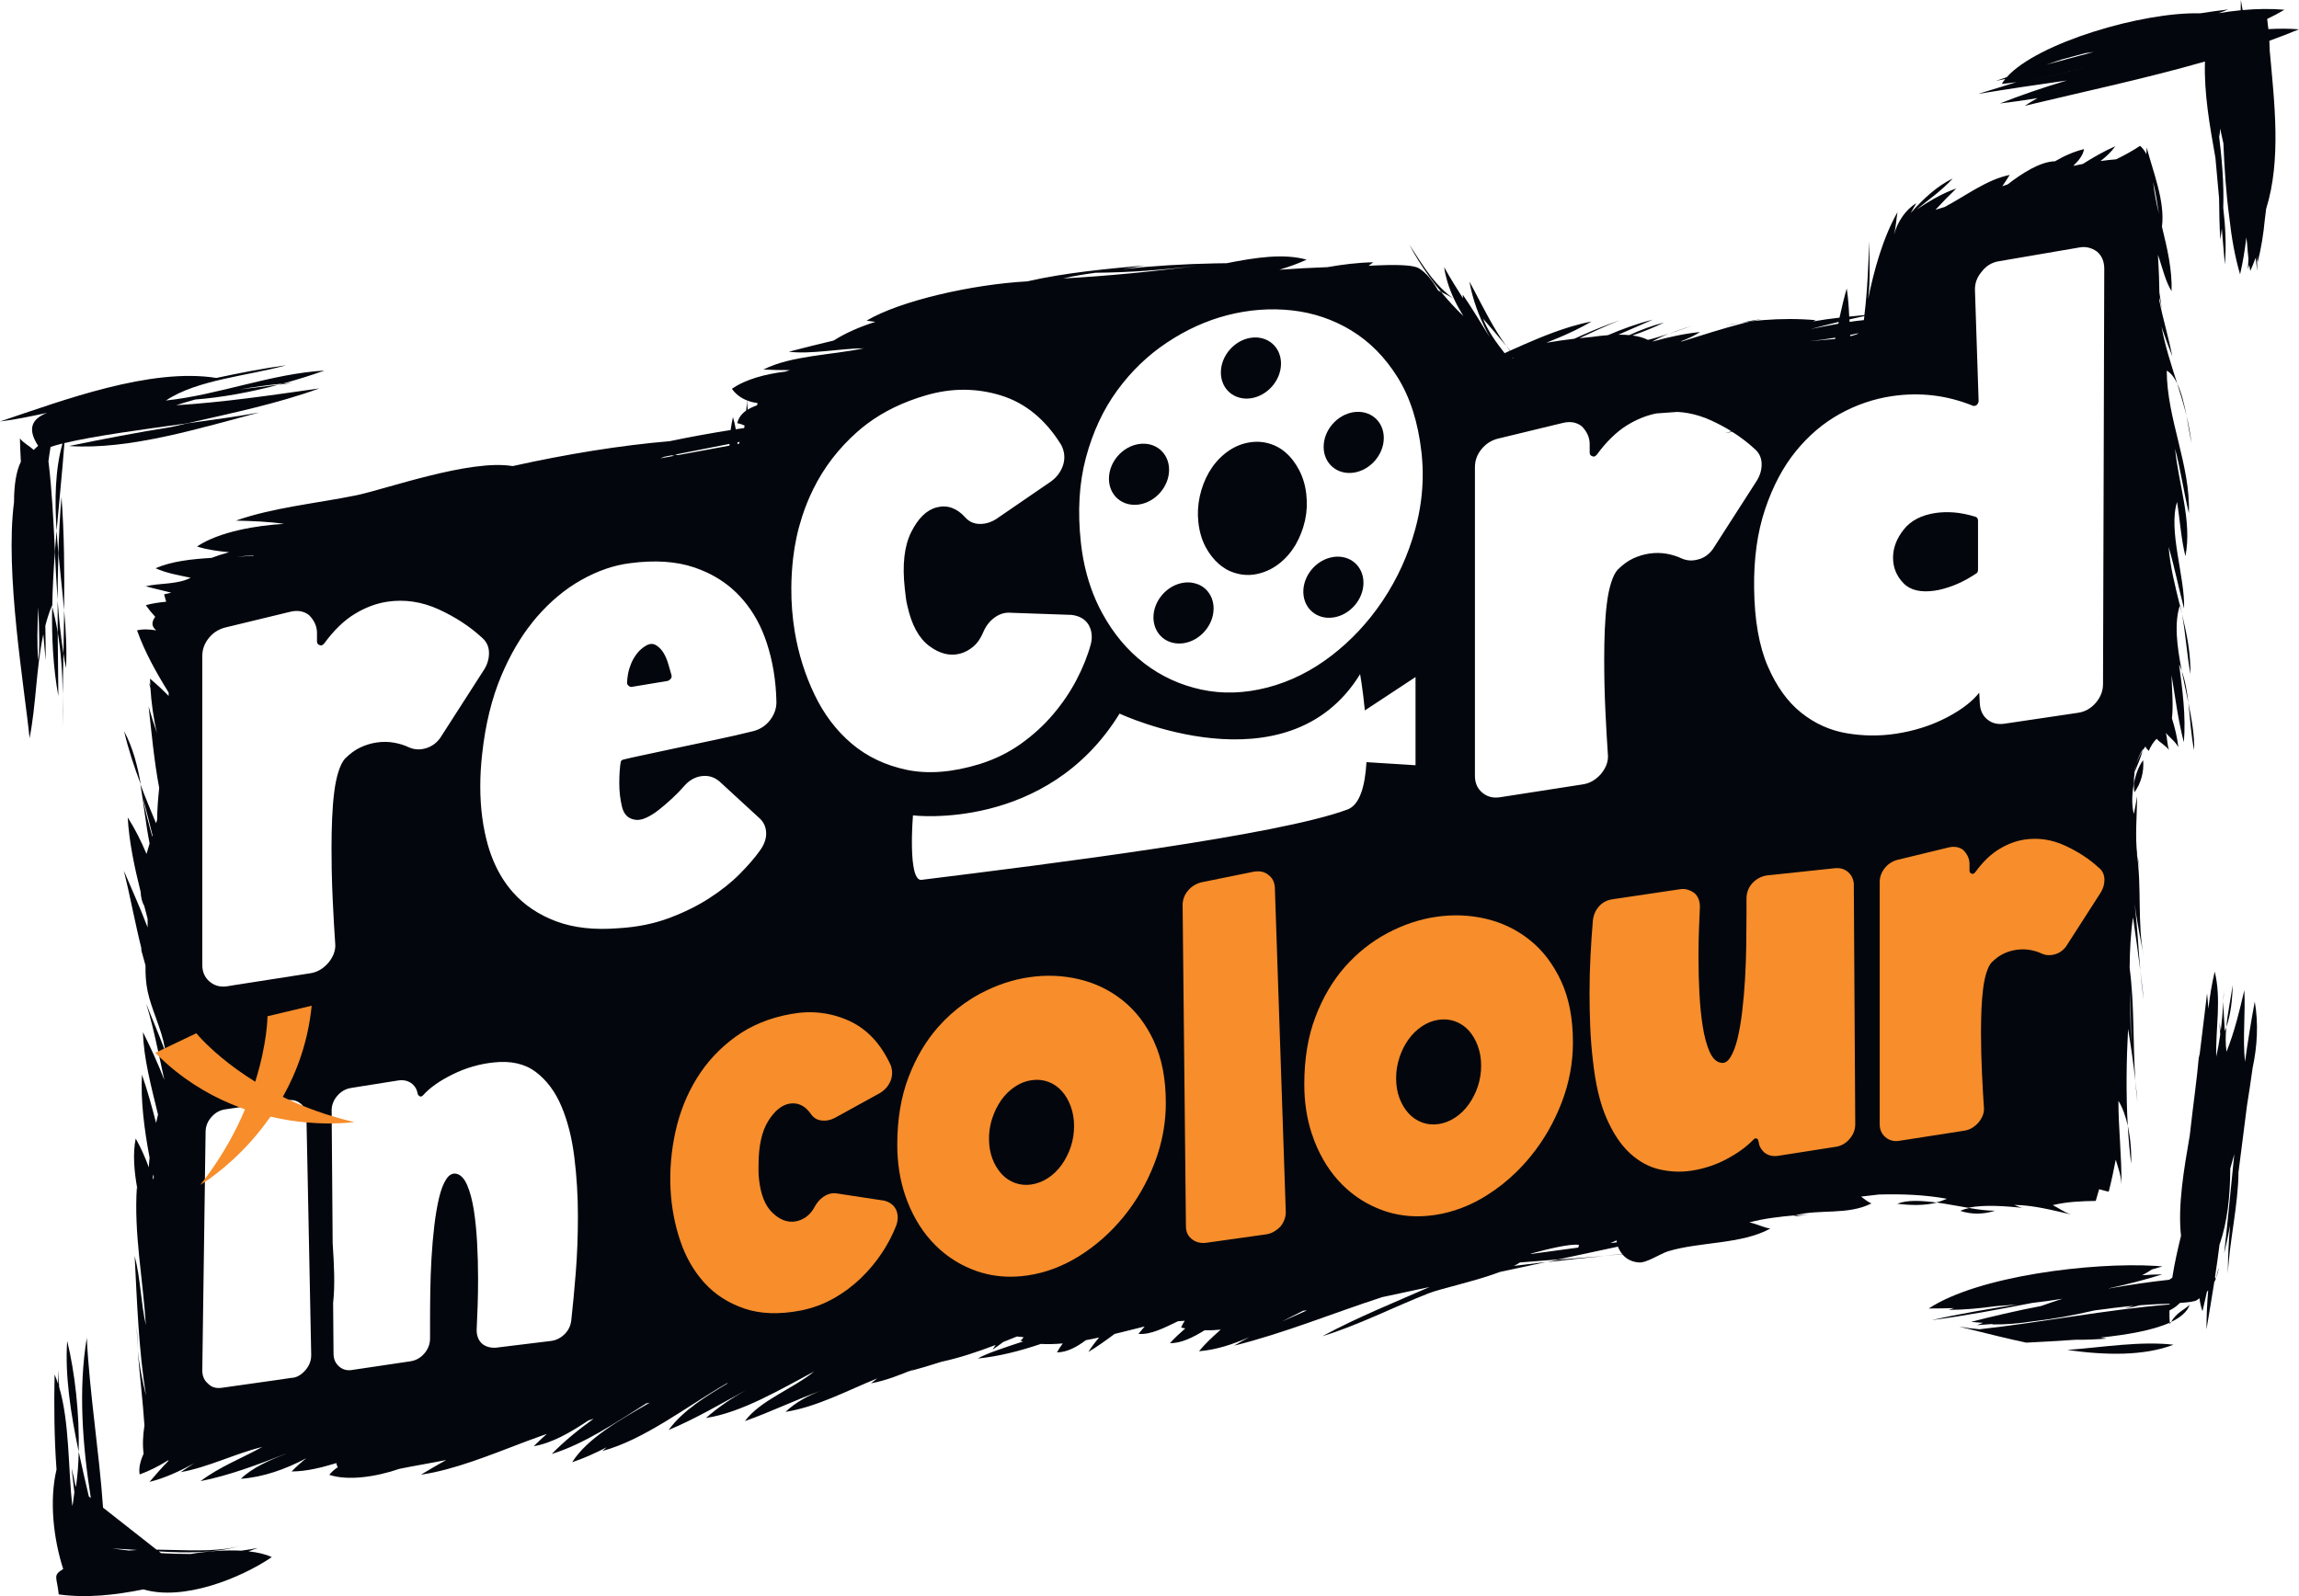 <?xml version="1.0" encoding="UTF-8"?><svg id="Guides" xmlns="http://www.w3.org/2000/svg" viewBox="0 0 499.94 347.17"><defs><style>.cls-1{fill:#03070d;}.cls-2{fill:#f78d2b;}</style></defs><g><g><path class="cls-1" d="M283.43,128.98c.14,3.48,3.01,5.85,6.53,5.33,3.61-.54,6.54-3.92,6.54-7.55s-2.93-6.14-6.54-5.61c-.23,.03-.46,.08-.69,.14-3.29,.83-5.85,4.01-5.85,7.41,0,.09,0,.18,0,.27Z"/><path class="cls-1" d="M260.5,127.1c-.4-.16-.83-.28-1.28-.35h0c-.59-.09-1.21-.09-1.85,0-3.61,.54-6.54,3.92-6.54,7.55s2.93,6.14,6.54,5.61c3.61-.54,6.54-3.91,6.54-7.55,0-2.49-1.37-4.45-3.4-5.27Z"/><path class="cls-1" d="M393.28,264.18c-.88,.07-1.78,.14-2.68,.21-.22,.06-.44,.12-.65,.2,1.08-.06,2.49-.32,3.33-.41Z"/><path class="cls-1" d="M412.56,261.84c2.91,.35,5.9,.43,8.62-.25-3.31-.46-6.42-.62-8.62,.25Z"/><path class="cls-1" d="M433.85,263.35c-1.63,.02-3.59-.24-5.67-.59-.7,.16-1.33,.36-1.89,.63,2.43,.81,5.07,.78,7.56-.04Z"/><path class="cls-1" d="M462.71,244.88c.16,2.78,.39,5.54,.72,8.24,.1-2.53-.12-5.51-.72-8.24Z"/><path class="cls-1" d="M464.36,235.06c.11,1.63,.26,3.25,.46,4.86-.13-1.62-.28-3.24-.46-4.86Z"/><path class="cls-1" d="M464.79,186.14c.12,.9,.27,1.79,.49,2.65-.12-.85-.3-1.74-.49-2.65Z"/><path class="cls-1" d="M465.43,211.07c.19,2.17,.43,4.34,.77,6.5-.24-2.17-.5-4.33-.77-6.5Z"/><path class="cls-1" d="M466.05,165.35c-.98,1.3-1.65,3.17-2.02,5.12,0,.63,.04,1.27,.11,1.89,1.45-1.98,2.13-4.52,1.91-7.01Z"/><path class="cls-1" d="M440.18,262.79c-.81-.12-1.31-.35-2.18-.69,4.16,.02,8.31,1.14,12.35,2.06-1.49-.47-2.66-1.4-3.95-2.02,3.04-.75,6.26-.87,9.34-.92,.02-.02,.74-2.55,.74-2.55,.31,.07,1.91,.57,2.09,.51,.58-2.28,1.09-4.62,1.52-6.93,.52,1.79,1.13,3.25,1.23,5.39,.09-6.08-.65-12.11-.65-18.19,.91,1.47,1.58,3.38,2.03,5.42-.4-7.05-.29-14.25,.07-21.07,.62,3.73,1.16,7.49,1.58,11.25-.55-8.16-.18-16.42-1.24-24.5,.03-3.72,.21-7.41,.73-11.02,.57,3.83,1.1,7.68,1.58,11.54-.43-4.83-.63-9.67-1.24-14.48,.55,3.86,1.27,7.7,2,11.53-1.46-7.44-.38-15.14-1.53-22.62,.04,.21,.08,.42,.13,.63-.53-4.21-.07-8.79-.04-12.94-.2,1.33-.48,2.57-.71,3.86-.47-1.66-.47-4.17,0-6.58,0-.84,.04-1.68,.16-2.51-.02,.05-.04,.11-.06,.16,.08-.68,.23-1.33,.43-1.94-.16,.58-.28,1.18-.37,1.78,.65-1.58,1.29-3.09,1.77-4.73-.58,.91-1.06,1.87-1.4,2.92,.33-1.18,.82-2.29,1.51-3.29-.04,.13-.07,.25-.11,.37,.2-.31,.41-.62,.62-.93-.09,.35,.69,1.01,.7,1.03,.34-.89,1-1.97,1.7-2.64,.65,.8,2.06,1.53,2.69,2.46-.41-1.25-.37-2.59-.68-3.74,.68,.89,2.01,1.8,2.71,3.12-.24-2.14-.75-4.23-1.39-6.28,.35-3.04-.04-6.46-.09-9.4,.82,4.87,1.42,9.83,2.68,14.61,.48-5.67-.3-11.32-1.04-16.95,.22,.46,.41,.93,.59,1.43-1.04-5.3-1.69-10.44-.41-14.25-1.04-4.21-2.12-8.42-2.45-12.71,1.3,4.43,2.18,8.96,3.36,13.42,.23-6.85-3.49-16.92-1.53-23.22,.64,3.94,.86,7.95,1.82,11.81,1.49-7.71-1.52-15.7-2.25-23.38,1.23,4.63,1.87,9.36,3,14.01,.38-10.4-4.79-20.49-4.81-31,.92,.51,1.66,1.52,2.27,2.8-1.29-4.08-2.64-8.14-3.4-12.37,.68,2.1,1.55,4.48,2.33,6.43-.77-4.03-2.01-8.01-2.8-12.04h0c0-.27,0-.53,0-.8,.2,.95,.4,1.89,.52,2.76-.13-1.26-.31-2.5-.52-3.75h0c-.01-1.81-.11-4.86-.32-8.22,.97,2.68,1.58,5.7,2.97,7.9,.15-4.7-.96-9.36-2.09-14.01,.7-5.58-1.93-11.89-3.32-17.23-.04,.46-.06,.95-.07,1.44-.33-.68-.78-1.29-1.37-1.81-1.62,1.08-3.38,2.05-5.2,2.93-1.12,.09-2.26,.22-3.41,.38,1.23-.93,2.34-1.99,3.22-3.22-2.47,1.07-4.78,2.43-7.06,3.85h0c-.69,.13-1.38,.27-2.08,.42,1.19-1.13,2.14-2.34,2.34-3.64-2.24,.54-4.33,1.48-6.31,2.64-3.24,.07-7.2,2.63-10.28,5.02-.4,.13-.79,.27-1.18,.41,.54-.78,1.08-1.63,1.61-2.46-4.91,.97-9.48,4.49-14.13,6.97h0c-.64,.19-1.32,.39-2.01,.61,1.45-1.57,2.97-3.14,4.52-4.63-3.08,1.05-5.88,2.77-8.6,4.55,2.67-2.2,5.48-4.12,7.81-6.7-3.35,1.55-6.57,4.59-9.12,7.48,.27-.52,.92-1.6,1.23-2.13-2.32,1.36-4.08,4.01-4.86,6.81,.43-1.64,.49-3.28,.76-4.87-3.2,5.66-5.11,12.63-6.39,18.92,.54-4.17,.25-8.44,.27-12.63-.23,4.91-.39,10.65-1.08,16.11-1.09,.1-2.19,.21-3.3,.32-.09-2.04-.22-4.08-.54-6.11-.6,2.08-1.1,4.2-1.57,6.34-1.92,.22-3.84,.49-5.74,.82,.19-.08,.38-.17,.56-.27-3.64-.33-7.54-.33-11.38-.02-.9,.07-1.81,.16-2.7,.27-.55,.13-1.09,.26-1.63,.4-4.51,1.16-8.92,2.59-13.35,3.97-.09,0-.18,0-.27-.01,1.52-.56,2.96-1.22,4.18-2.03-3.33,.33-6.85,1.1-10.32,2.07-.02,0-.04,0-.05,0,1.09-.64,2.32-1.2,3.56-1.7-1.48,.49-3.02,.97-4.52,1.34-.96-.49-2.1-.79-3.37-.96h0c2.37-.81,4.69-1.75,6.9-2.82-2.58,.66-5.13,1.62-7.59,2.74-.66-.06-1.34-.09-2.05-.09,0,0,.01,0,.02,0-.03,0-.05,0-.08,0-.08,0-.17,0-.25,0,2.58-1.11,5.1-2.24,7.47-3.27-3.3,.83-6.56,2.01-9.74,3.37-1.15,.09-2.33,.22-3.52,.39-.89,.08-1.79,.17-2.69,.27,2.98-1.38,5.93-2.77,8.83-3.92-2.73,.97-5.48,2.04-8.18,3.25,0,0-.01,0-.02,0-.58,.26-1.15,.52-1.73,.79h0c-2.04,.24-4.08,.52-6.1,.88,2.03-.81,4.05-1.65,6.01-2.6,.12-.06,.24-.12,.36-.17,1.18-.58,2.34-1.19,3.48-1.86-1.51,.29-3.01,.67-4.51,1.12-.25,.07-.5,.15-.74,.23-4.2,1.32-8.37,3.14-12.46,4.99-.28-.33-.56-.67-.84-1,.25,.35,.51,.69,.77,1.03-.38,.17-.76,.34-1.14,.52-1.85-2.38-3.63-4.8-4.69-7.51,1.73,1.95,3.39,3.96,5.06,5.96-2.74-3.79-4.81-7.96-7.01-12.14h0c-.33-.64-.67-1.27-1.01-1.9,.1,.56,.21,1.12,.34,1.67,.83,3.64,2.29,7.17,4.07,10.43-1.9-3.05-3.83-6.29-5.86-9.25,0,.26,.02,.53,.04,.79-.66-1.06-1.33-2.12-1.98-3.17-.73-1.19-1.45-2.39-2.11-3.6,.15,1.06,.39,2.11,.7,3.16,.79,2.63,2.05,5.19,3.49,7.49-1.69-1.64-3.33-3.4-4.86-5.25-.21-.1-.42-.2-.63-.3h0c-.66-1.16-1.39-2.27-2.25-3.21-.57-.62-1.2-1.17-1.9-1.62-1.04-.65-3.97-.77-6.88-.72h0c-1.45,.03-2.9,.1-4.1,.16,.35-.24,.69-.5,1.02-.76-3.34,.06-6.67,.48-9.99,1.06h-.01c-3.48,.12-6.95,.31-10.42,.56,2.06-.61,4.05-1.33,5.93-2.19-4.94-1.4-11.15-.48-17.38,.77-.88,0-1.77,.02-2.66,.04h0c-6.63,.13-13.39,.55-19.98,1.23,1.6-.22,3.19-.47,4.76-.79-7.9,.73-17.11,1.54-25.49,3.47-11.96,.65-27.61,4.2-34.93,8.53,.62,.12,1.26,.21,1.91,.27-3.35,1.06-6.47,2.41-9.08,4.07-3.36,.78-6.66,1.64-9.76,2.43,4.78,.62,11.26-.73,16.31-.74-7.02,1.48-15.78,1.56-21.83,4.62,1.92,.1,3.84,.13,5.76,.13-.36,.1-.7,.21-1.01,.32,0,0,0,0,0,0-4.27,.52-8.62,1.65-11.6,3.74,.87,1.23,2.03,2.05,3.35,2.55h0s0,0,0,0c-.1,.69-.17,1.42-.25,2.18-.98,.7-1.69,1.6-1.93,2.76,.52,.06,1.04,.27,1.58,.49-.02,.18-.05,.36-.08,.55-.6,.09-1.2,.18-1.81,.27,0,0-.01,0-.02,0-.16-.9-.35-1.79-.62-2.65-.2,.93-.36,1.88-.5,2.82,0,0,0,0-.01,0-4.42,.7-8.84,1.5-13.22,2.42-10.67,.9-22.48,2.82-34.17,5.42-9.29-1.57-27.71,5.07-34.12,6.38-8.19,1.67-18.15,2.66-26.05,5.48,3.49,.09,7.02,.2,10.47,.71-5.86,.32-14.07,1.66-18.94,4.92,2.28,.72,4.63,1.02,6.99,1.25-1.31,.35-2.6,.76-3.85,1.23-4.37,.26-8.64,.73-12.15,2.25,2.35,1.09,5.17,1.54,7.63,2.07-2.85,1.51-6.82,1.13-9.77,1.85,1.83,.52,3.71,.91,5.56,1.4-.53,.11-1.06,.23-1.57,.36,.01,0,.35,1.19,.46,1.6-1.59,.16-3.13,.38-4.43,.76,.62,.89,1.3,1.73,2.04,2.52-.91,1.24-.74,2.2,.24,2.95-1.47-.23-2.91-.31-4.19,0,1.7,4.78,4.22,9.25,6.87,13.53,0,.25,0,.49,0,.74-1.28-1.32-2.64-2.58-4.05-3.76,.02,.52,.04,1.05,.07,1.58-.12-.28-.23-.55-.34-.83,.12,.42,.24,.85,.36,1.29,.2,3.15,.64,6.53,1.42,9.79-.66-1.92-1.28-3.85-1.82-5.8,.65,5.69,1.19,11.84,2.3,17.69,0,.04,0,.08,0,.13-.25,2.31-.42,4.61-.45,6.88-.07,.24-.15,.48-.23,.72-1.18-2.82-2.34-5.64-3.41-8.48,.74,4.26,1.17,8.65,2.01,12.88-.23,.75-.45,1.52-.67,2.28-1.17-2.8-2.51-5.48-4.09-7.95,.31,5.39,1.46,10.78,2.81,16.18,.06,1.2,.3,2.26,.79,3.08,.24,.92,.48,1.83,.72,2.75,.02,.63,.01,1.27,0,1.91-1.6-4.25-3.5-8.42-5.15-12.31,1.28,5.18,2.43,11.38,3.94,17.44-.1-.24-.2-.47-.31-.71,.36,1.29,.72,2.58,1.07,3.87-.03,1.87,.07,3.73,.45,5.56,.84,4.04,2.97,8.02,3.74,12.32,.06,.31,.11,.63,.15,.94-.11-.29-.21-.57-.32-.86-1.25-3.33-2.68-6.6-3.87-9.67,1.03,3.34,1.83,6.81,2.58,10.29,.1,.44,.19,.89,.29,1.33,.35,1.66,.7,3.33,1.07,4.98-1.37-3.57-2.98-7.05-4.64-10.38,.13,5.61,1.77,11.75,3.27,17.91-.14,.61-.28,1.22-.42,1.83-.91-3.53-1.87-7.04-3.07-10.49-.31,5.51,.49,11.89,1.66,18.05-.08,.7-.14,1.4-.17,2.09-.81-2.2-1.75-4.32-2.85-6.26-.68,3.3-.34,7.28,.41,11.25-.05-.21-.11-.42-.16-.63-.67,9.97,1.34,20.04,1.96,29.96-1.12-4.96-1.14-10.14-2.44-15.04,.53,10.14,.86,20.33,2.47,30.37-.81-3.24-1.45-6.53-1.8-9.84,.42,5.46,1.1,10.9,1.46,16.36-.33,2.1-.44,4.16-.18,6.13-.74,1.64-1.11,3.19-.86,4.51,2.08-.76,4.17-1.81,6.16-3.06,.05,.02,.09,.04,.14,.06-1.48,1.52-2.88,3.09-4.15,4.61,3.26-.78,6.56-2.33,9.74-4.05-1.01,.62-2,1.26-2.95,1.94,6.03-1.08,11.73-4.01,17.71-5.48-4.44,2.47-9.3,4.32-13.41,7.43,6.22-1.22,12.42-3.57,18.47-5.93h0s.04,0,.06,0c-3.61,1.4-7.25,3-9.76,5.42,4.72-.32,9.75-2.06,14.22-4.47-1.12,.89-2.19,1.86-3.19,2.88,3.21-.01,6.49-.83,9.74-1.82,.04,.34,.14,.64,.29,.9-.69,.46-1.31,1-1.84,1.65,4.05,1.35,10.14,.46,15.25-1.3,3.37-.69,6.8-1.24,10.19-1.92-1.95,1.06-3.81,2.19-5.51,3.19,7.11-1.02,14.91-4.21,22.13-6.95,0,0,.01,0,.01,0,.1-.04,.21-.08,.31-.12,.25-.09,.51-.18,.76-.29,.06-.02,.13-.05,.19-.07,0,0,0,0,0,0,1.03-.39,2.05-.76,3.05-1.11,.29-.1,.58-.21,.88-.31h0s.02,0,.03,0c-.96,.86-1.91,1.74-2.83,2.66,4.07-.7,8.03-3.03,11.92-5.62h0c.37-.12,.73-.23,1.1-.35h0c-3.22,2.31-6.3,4.8-9.1,7.65,6.92-2.11,13.81-6.74,20.55-10.99,.25-.05,.51-.1,.76-.16,0,0,0,0,0,0,0,0,0,0,0,0-6.39,3.7-13.52,7.67-16.87,12.95,2.48-.82,5-1.95,7.51-3.26-.32,.27-.65,.55-.96,.82,9.07-2.42,18.41-9.72,27.04-14.7,.1-.02,.21-.05,.31-.07,0,0,0,0,0,0-4.68,2.81-9.8,5.89-12.92,10.2,5.79-2.41,11.23-5.64,16.76-8.62-3.07,1.71-6.02,3.68-8.63,6,7.76-1.15,16.45-6.36,23.52-10.11-4.57,3.74-11.74,6.28-15.06,10.79,5.71-2.01,11.15-4.69,16.86-6.72-2.95,1.09-5.74,2.55-8.04,4.72,6.83-1.07,13.47-4.66,19.95-7.28-.42,.39-.9,.7-1.36,1.07,3.22-.59,6.38-1.85,9.43-3.12-.29,.16-.79,.39-1.37,.58,2.44-.66,4.87-1.37,7.27-2.15,4-.86,7.91-2.18,11.78-3.66-.23,.33-.45,.67-.66,1.01,.77-.5,1.53-1.05,2.29-1.64,1.01-.4,2.01-.8,3.01-1.21,.47,.03,.94,.08,1.41,.14-.15,.32-.38,.58-.69,.76,.21,.06,.42,.12,.63,.17-4.2,1.39-8.09,2.66-9.87,3.72,4.57-.45,9.14-1.63,13.7-3.17,0,0,.02,0,.02,0,1.53,.08,3.12,.04,4.76-.11,0,0,0,0,0,0-.47,.62-.9,1.26-1.26,1.95,2.18-.02,4.27-1.15,6.29-2.66,0,0,0,0,.01,0h0c.95-.17,1.9-.37,2.85-.58,0,0,0,0,.01,0-.86,1.02-1.66,2.06-2.34,3.15,1.96-1.18,3.84-2.53,5.7-3.92,0,0,0,0,0,0,2.21-.53,4.4-1.1,6.54-1.63h0s0,0,.01,0c-.46,.53-.92,1.06-1.36,1.61,2.69,.25,5.65-1.34,8.61-2.75,.49-.03,.98-.06,1.47-.1,0,0,0,0,0,0-.31,.46-.55,.89-.8,1.47,.3,.07,.6,.14,.91,.2h0s0,0,0,0c-1.16,1.01-2.29,2.04-3.33,3.19,2.33,.08,4.93-1.19,7.52-2.78,0,0,0,0,0,0h0c1.15,.02,2.32-.04,3.5-.15,0,0,0,0,0,0-1.65,1.49-3.31,2.97-4.7,4.7,3.77-.31,7.38-1.51,10.92-3.07-1.11,.6-2.21,1.21-3.28,1.85,10.93-2.71,21.46-7.07,32.19-10.55l10.31-2.21c-7.83,3.45-15.77,6.62-23.32,10.71,7.62-2.31,15.37-6.29,23.06-9.31,2.77-1.09,10.18-2.63,15.63-4.69l9.99-2.14c-2.34,.28-4.68,.56-7.02,.85,.47-.24,.91-.49,1.3-.75,2.78-.22,5.55-.44,8.33-.66l12.98-2.78h0c.25,.61,.56,1.15,.93,1.61,0,0,0,0,0,0-1.34,.12-2.67,.25-4.01,.38,1.35-.11,2.7-.22,4.05-.33,0,0,0,0,0,0,.87,1.05,2.06,1.66,3.62,1.78,1.66,.13,4.64-1.91,6.28-2.42,6.87-2.11,16.02-1.5,22.26-4.95-1.53-.24-3.09-1.09-4.56-1.34,3.18-.86,6.65-1.26,10.06-1.55,5.1-1.41,11.33,.04,16.5-2.58-.82-.34-1.71-1.08-2.25-1.49,1.28-.16,2.58-.31,3.88-.45,.01,0,.03,0,.04,0,4.93-.14,9.93,.05,14.74,.92-.75,.34-1.53,.61-2.33,.8,2.32,.32,4.74,.8,7,1.17,3.44-.77,8.36-.33,12,.02Zm23.18-35.53c.01-3.94-.14-7.97-.21-11.99,.19,3.99,.32,7.98,.21,11.99Zm6.12-180.74c-.54-2.31-1.01-4.61-1.27-6.92,.59,2.28,.89,4.61,1.27,6.92Zm-136.75,226.25c.2-.07,.4-.14,.59-.21,0,0,0,0,.02,0,0,0,.01,0,.02,0,3-.8,8.06-2.09,10.01-1.77-.07,.19-.12,.38-.16,.58-3.49,.47-6.98,.94-10.47,1.41Zm-233.53-17.47c-.83-.15-1.55,.25-2.17,1.21-.62,.96-1.14,2.3-1.55,4.03-.41,1.73-.76,3.74-1.03,6.03-.27,2.3-.48,4.67-.62,7.11-.14,2.45-.23,4.89-.26,7.32-.04,2.43-.05,4.65-.05,6.66v3.43c0,1.25-.41,2.35-1.24,3.31-.83,.96-1.83,1.52-3,1.7l-12.51,1.86c-1.17,.24-2.17,.01-3-.7-.83-.71-1.24-1.65-1.24-2.83l-.09-11.02c.44-3.89,.2-8.51-.1-13h0s-.13-16.78-.13-16.78l-.07-9.26v-.79c.16-.23,.32-.46,.48-.69,.03-.05,.07-.1,.1-.14-.05,.05-.09,.09-.14,.13-.15,.14-.3,.28-.45,.42v-.55s-.01-1.21-.01-1.21c0-1.18,.41-2.25,1.24-3.2,.25-.3,.53-.55,.81-.77,.64-.49,1.37-.8,2.18-.92l.68-.11,1.06-.17,8.5-1.35c1.24-.18,2.27,.08,3.1,.79,.62,.53,1,1.24,1.14,2.12,.14,.33,.31,.51,.52,.55,.21,.11,.45,0,.72-.32,1.45-1.6,3.58-3.1,6.41-4.49,2.83-1.39,5.79-2.25,8.89-2.57,3.72-.41,6.77,.28,9.15,2.08,2.38,1.8,4.24,4.3,5.58,7.49,1.35,3.2,2.28,6.88,2.79,11.03,.52,4.16,.78,8.42,.78,12.79s-.15,8.31-.46,12.24c-.31,3.93-.64,7.41-.98,10.45-.14,1.2-.62,2.21-1.45,3.02-.83,.82-1.79,1.31-2.89,1.47l-12.1,1.48c-1.24,.05-2.24-.25-3-.91-.76-.72-1.14-1.71-1.14-2.95,.07-1.47,.14-3.16,.21-5.08,.07-1.92,.1-3.95,.1-6.1,0-2.57-.07-5.16-.21-7.77-.14-2.61-.38-5.01-.72-7.18-.35-2.17-.83-3.97-1.45-5.4-.62-1.43-1.41-2.25-2.38-2.46Zm-48.71-40.94l-1.09,.17c-1.14,.17-2.15,.01-3.03-.47-.28-.15-.54-.34-.8-.55-1.06-.91-1.58-2.11-1.58-3.62v-67.2c0-1.42,.46-2.7,1.38-3.86,.92-1.16,2.09-1.93,3.5-2.31l14.12-3.42c1.67-.43,3.08-.19,4.22,.7,1.14,1.16,1.72,2.45,1.72,3.86v1.86c0,.44,.22,.72,.66,.83,.26,.14,.57,0,.92-.4,2.11-2.88,4.33-5.02,6.66-6.43,2.33-1.41,4.69-2.29,7.06-2.64,3.78-.56,7.5,0,11.15,1.66,3.65,1.67,6.8,3.73,9.44,6.17,0,0,.02,.01,.02,.02,.95,.83,1.45,1.87,1.49,3.14,.04,1.28-.29,2.5-.99,3.67l-9.24,14.39c-.79,1.36-1.87,2.27-3.23,2.74-1.36,.47-2.66,.44-3.89-.09-.97-.47-2.07-.82-3.3-1.04-1.23-.22-2.51-.23-3.83-.03-1.15,.17-2.29,.52-3.43,1.04-1.15,.52-2.29,1.36-3.43,2.5-.53,.61-.99,1.54-1.39,2.79-.4,1.25-.71,2.74-.92,4.45-.22,1.72-.37,3.62-.46,5.71-.09,2.1-.13,4.25-.13,6.46,0,1.57,.02,3.12,.04,4.67,.04,2.21,.12,4.41,.22,6.58,.17,3.69,.35,6.81,.53,9.35,.18,1.48-.31,2.93-1.45,4.33-1.14,1.32-2.46,2.09-3.96,2.31l-16.99,2.65Zm96.17-115.22c-1.03,.19-2.07,.38-3.1,.56,.34-.12,.66-.25,.98-.37,.49-.1,.99-.2,1.48-.29,.21,.03,.43,.07,.64,.1Zm84.59,1.8c-.46,1.54-1.35,2.8-2.68,3.77l-11.91,8.17c-1.18,.75-2.4,1.11-3.66,1.08-1.26-.03-2.31-.51-3.13-1.46-1.84-2.01-3.9-2.73-6.18-2.14-2.19,.57-4.03,2.36-5.54,5.38-1.51,3.02-1.97,7.13-1.39,12.32,.01,.09,.02,.17,.03,.26,.06,.52,.12,1.04,.18,1.56,.07,.61,.18,1.25,.35,1.91,.91,4.13,2.49,7.03,4.75,8.72,2.26,1.69,4.48,2.24,6.67,1.68,1.05-.27,2.02-.79,2.93-1.56,.9-.77,1.64-1.85,2.2-3.24,.57-1.31,1.4-2.34,2.49-3.12,1.08-.77,2.26-1.1,3.53-.98l13.14,.46c1.64,.2,2.84,.87,3.6,2,.77,1.23,.97,2.65,.61,4.25-.7,2.59-1.74,5.19-3.11,7.82s-3.07,5.14-5.1,7.54c-2.03,2.4-4.38,4.54-7.04,6.44-2.67,1.9-5.65,3.36-8.96,4.4-5.92,1.81-11.21,2.22-15.86,1.25-4.65-.98-8.65-2.88-11.98-5.71-3.33-2.83-6.03-6.38-8.07-10.66-2.05-4.28-3.49-8.85-4.3-13.71-.51-3.12-.76-6.27-.74-9.46,.01-2.13,.14-4.27,.38-6.42,.36-3.16,1.02-6.21,1.97-9.13,.66-2.05,1.47-4.04,2.42-5.97,2.31-4.69,5.49-8.84,9.54-12.43,.69-.61,1.4-1.19,2.14-1.75,3.63-2.72,7.91-4.79,12.83-6.22,5.58-1.63,11.02-1.61,16.34,.04,5.31,1.65,9.67,5.24,13.08,10.77,.69,1.34,.85,2.72,.46,4.16Zm172.66-28.3c-.14,.1-.71,.27-1.55,.49,0-.09-.01-.18-.01-.27,.59-.12,1.18-.25,1.77-.38-.07,.05-.14,.1-.21,.15Zm-74.6,5.15c-.17,.03-.34,.06-.52,.09,.05-.03,.09-.05,.14-.08,.13,0,.25,0,.38-.01Zm-213.54,57.57c.29-.36,.59-.72,.89-1.07,2.98-3.45,6.24-6.17,9.79-8.16,3.55-1.99,7.08-3.2,10.59-3.63,5.37-.71,10.01-.4,13.92,.92,.9,.31,1.77,.65,2.6,1.03,2.79,1.28,5.2,2.99,7.23,5.15,2.39,2.53,4.24,5.55,5.54,9.08,.14,.37,.27,.75,.4,1.13,1.32,4.01,2.02,8.31,2.11,12.9,0,1.42-.46,2.72-1.38,3.92-.92,1.2-2.13,2-3.63,2.4-2.64,.66-5.43,1.29-8.38,1.91-2.95,.61-5.74,1.2-8.38,1.77-2.08,.45-3.97,.86-5.69,1.22-.47,.1-.93,.2-1.37,.29-2.07,.44-3.54,.77-4.42,.99-.44,.07-.66,.36-.66,.9-.03,.14-.05,.29-.07,.46-.05,.38-.09,.83-.12,1.36-.05,.76-.07,1.58-.07,2.47,0,1.77,.2,3.47,.59,5.09,.4,1.62,1.3,2.55,2.71,2.79,.7,.16,1.52,.04,2.44-.36,.92-.4,1.87-.99,2.84-1.75,.97-.76,1.93-1.59,2.9-2.49,.97-.89,1.85-1.8,2.64-2.71,1.06-1.22,2.29-1.93,3.7-2.14,1.49-.22,2.81,.16,3.96,1.14l8.58,7.89c1.06,.9,1.58,2.07,1.58,3.48,0,1.24-.49,2.51-1.45,3.8-1.06,1.48-2.49,3.14-4.29,4.95-1.8,1.82-3.98,3.56-6.53,5.22-2.55,1.66-5.48,3.12-8.78,4.36-3.3,1.24-6.97,1.99-11.02,2.23-5.26,.43-9.79-.07-13.6-1.5-3.81-1.43-6.94-3.53-9.4-6.31-1.61-1.82-2.93-3.9-3.97-6.22-.55-1.22-1.02-2.51-1.42-3.87-1.14-3.95-1.71-8.27-1.71-12.96,0-2.21,.13-4.53,.4-6.96,.7-6.48,2.1-12.2,4.2-17.16,1.89-4.46,4.13-8.31,6.73-11.54Zm192.05,11.91v19.18l-10.67-.67c-.29,5-1.38,9.28-4.13,10.3-15.2,5.65-64.57,11.82-92.62,15.3-3.06,.38-1.87-14.02-1.87-14.02,0,0,29.1,3.59,44.93-22.14,0,0,36.48,17.18,52.31-8.58,0,0,.6,3.4,1.03,7.89l11.02-7.26ZM55.11,120.86c-1.17,.11-2.38,.18-3.59,.24,1.21-.11,2.43-.22,3.64-.34-.02,.03-.04,.07-.05,.1Zm296.39,148.95c.03,.14,.07,.27,.11,.41-.47,.06-.95,.13-1.42,.19,.44-.21,.88-.41,1.31-.6Zm18.12-148.23c-1.37,.47-2.66,.44-3.89-.09-.97-.47-2.07-.82-3.3-1.04-1.23-.22-2.51-.23-3.83-.03-1.14,.17-2.29,.52-3.43,1.04s-2.29,1.36-3.43,2.5c-.53,.61-.99,1.54-1.38,2.79-.4,1.25-.71,2.74-.92,4.45-.22,1.72-.37,3.62-.46,5.71-.09,2.1-.13,4.25-.13,6.46,0,3.81,.08,7.56,.26,11.25,.18,3.69,.35,6.81,.53,9.35,.17,1.48-.31,2.92-1.45,4.33-1.15,1.32-2.47,2.09-3.96,2.31l-18.08,2.81c-1.5,.22-2.77-.12-3.83-1.02-1.06-.91-1.58-2.11-1.58-3.62V101.61c0-1.42,.46-2.7,1.39-3.86,.92-1.16,2.09-1.93,3.5-2.31l14.12-3.42c1.67-.43,3.08-.19,4.22,.7,1.14,1.16,1.72,2.45,1.72,3.86v1.86c0,.44,.22,.72,.66,.83,.26,.14,.57,0,.92-.4,1-1.37,2.03-2.57,3.08-3.6h0c1.17-1.15,2.36-2.1,3.58-2.84,2.06-1.25,4.15-2.08,6.25-2.5,0,0,0,0,0,0h.01c1.48-.12,3.02-.23,4.56-.33h0c1.58,.08,3.15,.36,4.7,.84h0c.89,.27,1.78,.61,2.67,1.02,1.56,.72,3.03,1.5,4.41,2.36-.49,.14-.97,.28-1.45,.43,.53-.1,1.06-.22,1.58-.34,1.79,1.12,3.42,2.37,4.9,3.73,.97,.83,1.47,1.89,1.52,3.16,.04,1.28-.29,2.5-.99,3.67l-9.24,14.39c-.79,1.36-1.87,2.27-3.23,2.74Zm35.81-52.83c-.04,.3-.08,.59-.12,.88-1.03,.1-2.07,.23-3.1,.38,0-.18-.02-.36-.02-.54,1.08-.25,2.16-.49,3.24-.72Zm-5.58,1.27c-.03,.13-.05,.26-.08,.39-2.1,.37-4.13,.79-5.99,1.16,2.01-.54,4.04-1.06,6.07-1.55Zm-.72,3.43c-.02,.09-.04,.19-.06,.28-1.85,.15-3.69,.3-5.54,.49,1.85-.22,3.73-.46,5.6-.77Zm-105.24-1.54c3.95,2.4,7.3,5.79,10.03,10.16,2.73,4.37,4.46,9.8,5.19,16.29,.03,.26,.06,.51,.08,.77,.3,3.2,.25,6.39-.15,9.57-.27,2.15-.7,4.3-1.29,6.44-1.53,5.57-3.86,10.69-6.97,15.37-.1,.15-.2,.3-.3,.45-3.05,4.49-6.68,8.37-10.88,11.61-4.34,3.35-9,5.68-13.97,6.97-4.98,1.29-9.77,1.45-14.37,.46-4.6-.99-8.74-2.89-12.43-5.72-3.69-2.83-6.74-6.49-9.18-10.98-1.92-3.54-3.27-7.42-4.07-11.67-.22-1.14-.39-2.31-.52-3.51-.76-6.84-.4-13.03,1.09-18.59,1.49-5.55,3.75-10.42,6.79-14.59,3.04-4.17,6.65-7.65,10.83-10.43,4.18-2.78,8.54-4.76,13.08-5.94,4.71-1.22,9.41-1.57,14.09-1.06,4.68,.52,9,1.99,12.95,4.39Zm-55.68-12.58c7.44-.06,14.85-.62,22.22-1.53-9.71,1.28-19.46,2.22-29.23,2.77,2.31-.55,4.66-.92,7.01-1.24Zm-75.66,27.81c.7,.27,1.44,.44,2.2,.55-.04,.15-.08,.31-.13,.47-.73,.25-1.42,.57-2.02,.95-.09-.64-.14-1.29-.05-1.97Zm-2.15,9.06c.15-.03,.31-.06,.46-.09-.08,.15-.15,.31-.22,.46-.07,.01-.14,.03-.21,.04,0,0-.02,0-.02,0,0-.14-.01-.27-.02-.41,0,0,.02,0,.02,0Zm-1.78,.35s.01,0,.02,0c0,.13-.02,.26-.02,.39,0,0-.01,0-.02,0-3.72,.67-7.43,1.36-11.15,2.05-.23-.03-.46-.07-.69-.1,3.95-.78,7.91-1.55,11.85-2.33ZM31.14,173.71c.69,2.67,1.38,5.35,2.04,8.04-.02,.07-.05,.14-.07,.22-.74-2.74-1.55-5.48-1.97-8.26Zm2.22,81.76c.03,.14,.06,.28,.09,.42-.03,.23-.06,.46-.09,.7-.04-.15-.09-.29-.14-.44,.05-.23,.09-.45,.14-.68Zm28.3,44.5l-13.43,1.9c-1.24,.18-2.24-.12-3-.91-.83-.71-1.24-1.65-1.24-2.84l.13-9.64,.44-31.4v-.67s.15-10.2,.15-10.2c0-1.18,.41-2.25,1.24-3.2,.83-.96,1.82-1.52,3-1.7l3.14-.46,1.48-.22,2.22-.33,5.19-.77,1.42-.21c.2-.03,.39-.05,.57-.05,.93-.03,1.74,.24,2.42,.8,.17,.14,.32,.28,.45,.44,.53,.62,.79,1.4,.79,2.34l.03,1.28,.05,2.48,.13,6.24,.83,41.57v.39c0,1.18-.41,2.25-1.23,3.2-.97,1.11-2,1.68-3.1,1.71l-1.67,.24Zm221.76-14.87c.27-.02,.53-.04,.8-.07-1.81,.79-3.61,1.6-5.41,2.41,1.54-.8,3.07-1.59,4.61-2.35Zm123.57-125.12h0c-1.82-.02-3.64-.18-5.48-.5-3.61-.62-6.89-2.11-9.83-4.46-2.95-2.36-5.37-5.72-7.26-10.1-1.89-4.38-2.88-10.02-2.97-16.92-.09-6.46,.7-12.19,2.37-17.18,1.67-4.99,3.89-9.2,6.67-12.63,2.77-3.42,5.96-6.14,9.56-8.14,0,0,0,0,0,0,3.61-2,7.39-3.29,11.35-3.88,6.07-.9,11.92-.21,17.55,2.06,.26,.14,.57,.09,.92-.14,.26-.31,.4-.59,.4-.86l-.79-23.92c-.09-1.58,.4-2.98,1.45-4.2,.97-1.29,2.24-2.06,3.83-2.3l17.29-2.96c1.41-.3,2.73,0,3.96,.87,1.06,.91,1.58,2.15,1.58,3.75l-.16,54.66h0s-.11,35.66-.11,35.66c0,1.51-.53,2.87-1.58,4.09-1.06,1.22-2.33,1.94-3.83,2.16l-15.97,2.37c-1.5,.22-2.75-.08-3.76-.9-1.01-.82-1.56-1.98-1.65-3.47l-.13-2.37c-1.47,1.86-3.68,3.58-6.62,5.16-.23,.13-.46,.25-.7,.37-3.3,1.68-6.93,2.82-10.89,3.41-1.73,.26-3.46,.38-5.21,.36Z"/><path class="cls-1" d="M420.77,128.47c1.23-.18,2.59-.56,4.09-1.14,.3-.12,.61-.24,.92-.38,1.24-.55,2.56-1.28,3.96-2.2,.26-.13,.4-.41,.4-.86v-10.63c0-.44-.18-.72-.53-.85-1.76-.53-3.35-.85-4.75-.95-1.41-.1-2.73-.06-3.96,.12-3.08,.46-5.39,1.66-6.93,3.62-1.54,1.95-2.31,4-2.31,6.12s.75,3.96,2.24,5.51c1.49,1.55,3.78,2.1,6.86,1.64Z"/><path class="cls-1" d="M474.09,131.52c-.02,.05-.04,.11-.05,.16,.16,.64,.32,1.29,.47,1.93-.12-.7-.26-1.4-.42-2.1Z"/><path class="cls-1" d="M474.44,145.93c.45,2.31,.97,4.65,1.44,6.93-.28-2.43-.67-4.81-1.44-6.93Z"/><path class="cls-1" d="M473.45,83.42c.74,2.33,1.45,4.66,2.03,7.03-.48-2.5-1.1-5.09-2.03-7.03Z"/><path class="cls-1" d="M475.48,90.46c.43,2.23,.75,4.39,1.07,5.94-.22-2.02-.6-3.99-1.07-5.94Z"/><path class="cls-1" d="M474.51,133.61c.78,4.32,1.06,8.73,1.81,13.04,.1-4.44-.77-8.75-1.81-13.04Z"/><path class="cls-1" d="M475.88,152.86c.4,3.49,.57,7.11,1.26,10.32,.11-2.99-.5-6.57-1.26-10.32Z"/><path class="cls-1" d="M378.4,70.24c-1.11,.17-2.21,.37-3.28,.6,1.09-.17,2.18-.38,3.28-.6Z"/><path class="cls-1" d="M378.82,70.16c-.14,.03-.28,.06-.42,.08,.15-.03,.3-.05,.45-.07,.64-.1,1.29-.18,1.94-.26,.76-.18,1.53-.36,2.29-.52-1.43,.21-2.85,.49-4.27,.77Z"/><path class="cls-1" d="M362.94,72.61c1.87-.63,3.64-1.28,5.1-1.77-1.38,.44-3.24,1.03-5.1,1.77Z"/><path class="cls-1" d="M311.24,60.22c-1.75-2.22-3.24-4.67-4.79-7.05,1.25,2.38,2.7,4.69,4.3,6.91,.85,1.18,1.74,2.33,2.67,3.44,.9,.43,1.77,.9,2.58,1.38-1.85-1.33-3.39-2.94-4.77-4.68Z"/><path class="cls-1" d="M254.23,102.19c0-3.63-2.93-6.14-6.54-5.61-3.61,.53-6.54,3.91-6.54,7.55s2.93,6.14,6.54,5.61c3.61-.54,6.54-3.92,6.54-7.55Z"/><path class="cls-1" d="M272.03,86.63c3.61-.54,6.54-3.92,6.54-7.55s-2.93-6.14-6.54-5.61c-3.61,.53-6.54,3.91-6.54,7.55s2.93,6.14,6.54,5.61Z"/><path class="cls-1" d="M279.56,98.42c-1.19-1.03-2.55-1.72-4.08-2.08-1.53-.36-3.12-.32-4.78,.1-1.57,.41-3.04,1.17-4.4,2.28-1.36,1.11-2.49,2.45-3.4,4.02-.91,1.57-1.57,3.3-1.99,5.19-.42,1.89-.52,3.79-.31,5.69,.22,1.99,.73,3.75,1.53,5.28,.02,.04,.05,.09,.07,.13,.79,1.47,1.76,2.7,2.92,3.7,.18,.15,.36,.3,.55,.44,.57,.42,1.16,.78,1.8,1.06,.55,.25,1.13,.44,1.73,.58,1.52,.36,3.07,.34,4.65-.07,1.66-.43,3.17-1.2,4.53-2.31,.96-.78,1.8-1.67,2.53-2.68,.25-.35,.49-.71,.72-1.08,.05-.09,.1-.17,.15-.26,.9-1.57,1.57-3.28,1.99-5.13,.01-.04,.02-.09,.03-.13,.4-1.81,.49-3.68,.27-5.63-.21-1.9-.72-3.64-1.53-5.21-.81-1.57-1.8-2.87-3-3.9Z"/><path class="cls-1" d="M294.38,102.81c3.61-.54,6.54-3.92,6.54-7.55s-2.93-6.14-6.54-5.61c-3.61,.53-6.54,3.92-6.54,7.55s2.93,6.14,6.54,5.61Z"/><path class="cls-1" d="M137.3,149.42l7.79-1.29c.26-.04,.53-.21,.79-.51,.17-.2,.22-.48,.13-.82-.18-.59-.4-1.36-.66-2.29-.26-.93-.62-1.77-1.06-2.5-.44-.73-.99-1.29-1.65-1.68s-1.39-.35-2.18,.12c-.79,.47-1.45,1.06-1.98,1.75-.53,.7-.95,1.43-1.25,2.18-.31,.76-.53,1.49-.66,2.22-.13,.73-.2,1.36-.2,1.89,0,.26,.09,.48,.26,.62,.26,.23,.48,.33,.66,.3Z"/><path class="cls-1" d="M30.62,170.64c-.71-4.06-1.71-8.01-3.63-11.59,.91,3.92,2.19,7.77,3.63,11.59Z"/><path class="cls-1" d="M30.05,293.77c-.13-1.74-.24-3.48-.3-5.22,.01,1.75,.12,3.49,.3,5.22Z"/><path class="cls-1" d="M336.38,274.54c4.17-.49,8.34-.94,12.5-1.34-3.3,.27-6.6,.53-9.91,.79l-2.6,.56Z"/><path class="cls-1" d="M13.37,108.06c-.34,4.09-.55,8.18-.67,12.28,.39,4.16,.88,8.34,1.24,12.41,.1-8.33,.04-16.65-.57-24.7Z"/><path class="cls-1" d="M10.52,100.45c.14-1.09,.3-2.18,.48-3.24,.76-.25,1.62-.49,2.58-.73-1.61,5.8-1.71,12.29-1.27,18.96,.56-6.43,1.24-12.83,1.7-19.06,6.55-1.57,17.06-2.97,26.66-4.29,9.73-2.23,19.6-4.27,28.77-7.6-10.36,1.47-20.67,3-31.14,3.66,1.36-.45,2.76-.86,4.16-1.25,5.83-.44,12.1-1.61,18.11-3.21-2.78,.36-5.6,.65-8.39,1.01,3.11-.55,6.23-.97,9.32-1.26,3.15-.86,6.21-1.82,9.07-2.84-11.66,.7-22.88,5.27-34.49,6.52,6.79-4.56,18.03-5.38,26.16-7.67-5.05,.68-10.11,1.68-15.19,2.76-14.37-2.29-33.46,4.91-47.04,9.47,3.43-.42,6.82-1.15,10.21-1.87-3.88,1.53-3.97,3.99-1.93,7.16-.32,.31-.65,.61-.98,.9-.92-.9-2.13-1.44-2.98-2.5,.04,1.68,.12,3.37,.21,5.06-1.06,2.14-1.48,5.21-1.49,8.78-2,15.41,2.25,40.14,3.38,51.36,1.43-7.23,1.43-15.29,2.99-22.6l.5,5.67c.02-2.4,0-4.93-.06-7.54,.39-1.51,.86-2.98,1.44-4.39,.02,.08,.04,.16,.06,.24,.07-3.94,.28-7.91,.59-11.89-.31-6.56-.62-13.12-1.4-19.62Zm-2.2,43.1c-.31-3.2-.2-7.18,0-11.48,.24,5.33,.34,9.65,0,11.48Z"/><path class="cls-1" d="M13.64,151.02c-.03,2.42-.05,4.83-.05,7.22,.06-2.39,.08-4.81,.05-7.22Z"/><path class="cls-1" d="M14.35,145.4c.22-3.98-.01-8.24-.4-12.64-.04,3.13-.09,6.26-.15,9.38,.17,1.09,.35,2.17,.56,3.26Z"/><path class="cls-1" d="M12.53,130.62c.01-3.43,.06-6.85,.17-10.28-.15-1.64-.29-3.28-.39-4.9-.13,1.54-.26,3.09-.38,4.63,.17,3.52,.35,7.04,.61,10.55Z"/><path class="cls-1" d="M12.55,137.54c.75,4.44,1.03,8.96,1.09,13.48,.04-2.95,.09-5.91,.15-8.88-.59-3.81-.97-7.66-1.26-11.51,0,2.31,0,4.61,.02,6.92Z"/><path class="cls-1" d="M12.69,151.42c-.04-4.62-.1-9.25-.14-13.88-.32-1.88-.71-3.74-1.21-5.58-.12,6.63,.2,13.17,1.35,19.46Z"/><path class="cls-1" d="M63.71,83.24c-.73,.05-1.47,.13-2.21,.2-.31,.08-.62,.17-.93,.25,1.05-.14,2.1-.28,3.14-.45Z"/><path class="cls-1" d="M15.05,97.02c13.15,.89,28.7-3.98,41.32-7.3-4.09,.77-9.72,1.55-15.7,2.37-1.12,.26-2.25,.52-3.37,.78-7.5,1.2-15,2.64-22.25,4.14Z"/><path class="cls-1" d="M493.47,8.88c2.19-.79,4.35-1.63,6.47-2.5-2.1-.18-4.34-.18-6.66-.05-.07-.74-.16-1.47-.26-2.21,1.31-.62,2.57-1.29,3.75-2-2.96-.26-6-.21-9.09,.07-.12-.73-.24-1.46-.38-2.19-.02,.74-.03,1.48-.04,2.23-1.6,.15-3.21,.37-4.83,.64,.72-.27,1.44-.54,2.15-.82-2.04,.24-4.09,.52-6.16,.85-12.46-.34-35.36,6.4-42.03,13.88-.89,.3-1.69,.58-2.36,.82,.68-.14,1.35-.28,2.03-.42-.29,.36-.54,.71-.75,1.07,1.05-.1,2.11-.23,3.16-.37,5.55-.77,11.18-2.17,16.78-3.82,2.89-.85,5.76-1.77,8.62-2.71h0c-2.86,.94-5.73,1.86-8.62,2.71-5.6,1.66-11.23,3.05-16.78,3.82-2.77,.83-5.54,1.68-8.31,2.55,6.4-1.06,12.84-2,19.29-2.92-5.19,1.54-10.15,3.25-14.54,4.99,2.71-.31,5.44-.7,8.19-1.16,2.99-1.64,6.46-3.09,10.18-4.37,3.31-1.14,6.81-2.14,10.33-3,0,0,0,0,0,0-3.53,.86-7.03,1.86-10.34,3-3.71,1.28-7.18,2.74-10.18,4.37-.98,.53-1.91,1.09-2.78,1.67,12.7-3.05,26.19-5.9,39.18-9.63-.22,6.95,1.04,13.95,2.28,20.98,.26,2.92,.53,5.84,.79,8.76,.03,3.04,.09,6.05,.26,9.01,.13-.81,.24-1.61,.33-2.42,.23,2.6,.45,5.21,.67,7.81,.34-4.1,.13-8.2-.35-12.3,.18-5.38-.31-10.83-.99-16.3,.06,.29,.12,.58,.18,.88,.04-.61,.09-1.22,.13-1.83l.71,3.21c.23,5.46,.57,10.8,1.29,16.12,0,0,0,.01,0,.02,.48,4.41,1.23,8.6,2.34,12.35,.61-2.64,1.05-5.33,1.36-8.04,.03-.24,.06-.48,.08-.71h0c-.02,.24-.05,.48-.08,.71l.18,1.52s0,0,0,.01v.03c.07,1.03,.16,2.05,.28,3.08,0,0,0,0,0,0,0,0,0,0,0,0-.04,.75-.08,1.5-.12,2.26,.1-.3,.2-.6,.3-.9h0c.43-1.32,.78-2.65,1.07-3.99,.1-.45,.19-.9,.27-1.35,.11-.57,.2-1.15,.29-1.72h0c-.08,.58-.18,1.15-.29,1.72-.08,.45-.17,.9-.27,1.35-.29,1.34-.64,2.67-1.07,3.99,.06,.44,.13,.88,.21,1.32,.43-.93,.81-1.89,1.16-2.86,.12,.95,.24,1.89,.37,2.82-.04-1.09-.07-2.18-.08-3.26,.05,.46,.11,.91,.17,1.36,.77-3.05,1.26-6.15,1.55-9.27,.11-.77,.21-1.55,.29-2.34,0,0,0,.01,0,.02,3.31-10.62,1.81-23,.77-34.46-.01-.69-.04-1.37-.07-2.06Zm-48.51,5.19c1.11-.36,2.23-.74,3.37-1.13,1.69-.45,3.4-.91,5.1-1.37,.62-.09,1.24-.18,1.87-.28-3.47,.94-6.93,1.86-10.34,2.78Zm44.28,36.73c-.03,.12-.06,.24-.09,.36,0,0,0,0,0,0,.03-.12,.06-.24,.09-.36,0,0,0,0,0,0Zm-.13-.01h0c-.04,1.48-.08,2.95-.12,4.42,0,0,0,.02,0,.03,0,0,0,.02,0,.02,0,.15-.02,.31-.03,.47v.1s.01,0,.01,0v-.1s-.01,0-.01,0h0c.01-.17,.02-.33,.03-.49,.03-1.48,.07-2.97,.12-4.45Z"/><path class="cls-1" d="M55.95,336.73c-1.16,.23-2.33,.41-3.5,.57-3.43-.19-7.34,.11-11.01,.72-2.14,0-4.28-.06-6.42-.18l-.49-.38c5.9,.35,11.77,.41,17.61-1.15-5.5,1.39-11.89,.82-18.11,.76l-11.62-9.13c-.86-12.3-2.91-24.64-3.54-36.92-1.86,11.17-.92,23.41,.88,34.83l-.43-.34c-.74-3.14-1.5-6.41-2.2-9.73-.06,2.63-.25,5.18-.59,7.55l-.12-.1c-.24-1.31-.51-2.61-.84-3.88,.17,1.64,.4,3.42,.6,5.25-.12,.79-.22,1.57-.31,2.36-.05,.21-.09,.42-.14,.62-.9-8.01-.59-18.23-2.85-25.84-.08-1.24-.17-2.49-.24-3.73,.01,.99,.01,1.99,0,3.01-.23-.71-.48-1.4-.76-2.05-.14,6.65-.09,13.69,.42,20.68-1.59,6.67-.7,14.97,1.45,21.63-2.37,1.45-1.35,1.69-.97,5.53,6.17,.85,12.33,.12,18.42-1.09,8.65,2.56,21.03-2.36,27.91-7.02-1.34-.65-3.09-1.04-5.06-1.26,.65-.23,1.3-.46,1.93-.7Zm-26.15,.42c-.59,.03-1.17,.07-1.75,.12-1.24-.14-2.46-.29-3.68-.45,1.81,.08,3.62,.2,5.43,.33Z"/><path class="cls-1" d="M14.61,291.67c-.52,7.41,.78,15.9,2.5,24.11,.2-8.23-.83-17.28-2.5-24.11Z"/><path class="cls-1" d="M449.55,293.64c8.32,1.18,16.62,1.33,23.11-1.14-7.17-.83-15.27,.54-23.11,1.14Z"/><path class="cls-1" d="M472.12,287.56c-.1,.05-.21,.09-.31,.14,0,.13,.02,.25,.02,.37,.09-.18,.19-.35,.29-.51Z"/><path class="cls-1" d="M476.17,283.81c-1.25,1.16-2.76,1.6-4.06,3.74,2.08-.99,3.53-2.21,4.06-3.74Z"/><path class="cls-1" d="M481.86,278.06s-.03,.06-.04,.09c0,0,0,0,0,.01,.01-.03,.02-.06,.04-.1Z"/><path class="cls-1" d="M482.52,275.68c-.13,.32-.47,1.78-.66,2.37,.31-.71,.53-1.49,.66-2.37Z"/><path class="cls-1" d="M483.49,217.85c.05-.75,.09-1.51,.13-2.26-.09,.75-.13,1.5-.13,2.26Z"/><path class="cls-1" d="M488.19,230.88c-.53-5.04,.13-10.52-.14-15.5-1.05,4.53-2.15,9.07-3.87,13.39-.25-1.73-.22-3.53-.05-5.36-.11,.3-.22,.6-.34,.88-.06-2.12-.31-4.29-.29-6.45-.14,2.15-.32,4.3-.59,6.44-.08-.68-.18-1.37-.29-2.05,.05,.91,.12,1.84,.19,2.79-.22,1.62-.51,3.23-.87,4.82-.16-6.08,1.17-12.5-.33-18.49-.63,2.64-1.06,5.33-1.38,8.05-.06-.71-.11-1.41-.17-2.12,0-.07,0-.13,0-.2,0,.03,0,.07-.01,.1-.03-.37-.06-.74-.1-1.1l-1.71,14.04c0-.31,0-.61-.01-.91-.48,5.55-1.33,11.28-1.96,17.04l-.08,.69c-1.3,7.54-2.62,15.26-1.91,21.88-.74,3.02-1.43,6.08-1.9,9.11-.22,.15-.44,.3-.67,.44-4.38,.47-8.8,1.14-13.25,1.91,.08-.02,.15-.05,.23-.07,3.89-.84,7.74-1.82,11.52-3.01-1.45,.01-2.91,.08-4.38,.19,.76-.4,1.46-.81,2.12-1.26,.77-.22,1.54-.43,2.3-.66-.41-.04-.83-.07-1.26-.1,.01,0,.02-.01,.03-.02h-.35c-13.66-.82-38.51,2.17-49.24,9.27,1.62,0,3.47-.03,5.47-.08-.39,.13-.77,.26-1.15,.39,3.42-.03,6.85-.34,10.27-.82,1.53-.1,3.08-.23,4.66-.37-6.25,.99-12.49,2.01-18.6,3.41,7.24-.94,14.55-2.32,21.86-3.74,2.2-.25,4.41-.55,6.58-.91-1.56,.5-3.12,1.03-4.67,1.58-5.49,1.05-10.72,2.29-15.21,3.44,.86,.1,1.73,.17,2.62,.22-.46,.16-.91,.32-1.37,.5,1.18-.07,2.35-.15,3.52-.25-.08,.03-.17,.06-.25,.1,2.99,.05,6.01-.22,9.05-.7,0,0,.02,0,.02,0,4.15-.46,8.54-1.26,13.2-2.34,2.84-.39,5.68-.75,8.53-1.01-.67,.2-1.33,.4-2,.6,1.13-.17,2.26-.41,3.38-.72,2.14-.17,4.3-.29,6.46-.32,0,.05,0,.1,0,.15-13.79,1.11-27.58,3.87-41.35,5.39-1.47-.13-2.94-.31-4.4-.57,.93,.23,1.91,.48,2.91,.72,3.57,.89,7.54,1.88,11.66,2.76,3.18-.17,6.93-.35,10.78-.63,2.19,.03,4.43-.08,6.7-.25-.45-.06-.89-.15-1.34-.22,5.8-.61,11.35-1.56,15.07-3.24-.06-.88-.07-1.76-.06-2.66,.83-.41,1.52-.9,2.1-1.47,.01,0,.02,0,.04,0h-.03c.06-.06,.12-.11,.17-.17,1.84-.11,3.25-.3,3.71-.62,.18-.13,.36-.26,.54-.4,.13,1.06,.35,2.01,.66,2.83,.32-1.34,.64-2.76,.96-4.24,.09-.1,.18-.19,.27-.29-.24,2.87-.37,5.7-.37,8.46,.57-3.36,1.15-6.81,1.7-10.3,.13-.22,.24-.45,.34-.7-.06-.11-.13-.21-.19-.32,.37-2.42,.71-4.85,1.01-7.28,0,.03,.01,.05,.02,.07,1.68-4.88,2.27-10.54,2.3-16.44,.28-1.06,.57-2.11,.87-3.15-.73,7.2-1.4,14.41-2.2,21.59,.48-2.02,.91-4.06,1.29-6.09-.31,3.5-.49,7.02-.49,10.56,.32-6.97,2.26-14.99,2.31-22.12,.65-4.8,1.2-9.62,1.84-14.42,.44-2.76,.86-5.51,1.24-8.28,1.02-4.69,1.28-9.75,.46-14.39-.81,4.31-1.51,8.65-2.11,13Z"/><path class="cls-1" d="M484.13,223.42c.98-2.75,1.32-6.04,1.39-9.14-.44,3.03-1.11,6.13-1.39,9.14Z"/></g><g><path class="cls-2" d="M194.82,263.06c-.48-.97-1.35-1.6-2.59-1.91l-1.68-.25h0l-8.34-1.27c-.39-.08-.77-.11-1.15-.07h0c-.56,.05-1.1,.23-1.64,.54-.75,.43-1.38,1.03-1.89,1.79-.1,.14-.19,.3-.28,.45-.55,1.06-1.21,1.84-1.96,2.37-.76,.53-1.55,.86-2.38,.98-1.72,.26-3.38-.38-4.96-1.92-1.59-1.53-2.55-3.97-2.9-7.32-.07-.54-.1-1.06-.1-1.54v-1.46c0-4.16,.71-7.37,2.12-9.63,1.41-2.25,2.98-3.51,4.7-3.77,1.79-.26,3.31,.48,4.55,2.24,.55,.82,1.31,1.3,2.27,1.43,.97,.14,1.93-.04,2.9-.53l9.82-5.41c1.1-.65,1.9-1.56,2.38-2.75,.41-1.1,.41-2.21,0-3.33-2.14-4.68-5.17-7.9-9.1-9.68-3.93-1.77-8.1-2.27-12.51-1.47-4.69,.83-8.74,2.49-12.15,4.97-3.41,2.48-6.21,5.48-8.38,8.99-2.17,3.51-3.72,7.37-4.65,11.57-.93,4.19-1.29,8.39-1.09,12.6,.21,3.92,.91,7.67,2.12,11.23,1.15,3.41,2.81,6.35,4.97,8.81,.1,.12,.2,.23,.3,.34,2.31,2.54,5.2,4.39,8.69,5.58,3.48,1.18,7.56,1.32,12.25,.42,2.62-.53,5.03-1.42,7.24-2.69,2.21-1.26,4.19-2.76,5.95-4.47,1.76-1.72,3.27-3.56,4.55-5.51,1.28-1.96,2.29-3.93,3.05-5.91,.41-1.24,.38-2.38-.1-3.42Z"/><path class="cls-2" d="M250.96,226.53c-1.72-3.7-3.99-6.67-6.81-8.92-2.82-2.25-6-3.79-9.55-4.62-3.54-.83-7.17-.97-10.89-.41-3.58,.53-7.09,1.71-10.53,3.54-1.18,.63-2.31,1.33-3.4,2.09-2.09,1.47-4.02,3.21-5.78,5.2-2.68,3.04-4.83,6.68-6.45,10.95-1.62,4.26-2.43,9.14-2.43,14.61,0,4.03,.59,7.77,1.78,11.21,.14,.41,.29,.81,.44,1.2,1.48,3.77,3.51,6.94,6.09,9.5,1.36,1.36,2.85,2.52,4.45,3.49,1.43,.87,2.96,1.58,4.58,2.14,2.71,.93,5.57,1.32,8.57,1.16,.81-.04,1.64-.13,2.47-.25,1.91-.28,3.78-.77,5.61-1.45t0,0h0c1.93-.72,3.83-1.66,5.68-2.82,3.61-2.27,6.81-5.12,9.6-8.55,2.78-3.43,5.01-7.28,6.65-11.55,.26-.67,.5-1.34,.71-2.01,1.18-3.63,1.77-7.35,1.77-11.16,0-5.2-.86-9.65-2.58-13.35Zm-21.47,28.44c-.48,.47-.99,.88-1.55,1.25-1.14,.76-2.36,1.23-3.67,1.43-1.24,.18-2.43,.07-3.57-.35-.41-.15-.8-.34-1.18-.56-.65-.38-1.24-.87-1.77-1.45-.83-.92-1.48-2.02-1.96-3.3-.48-1.28-.72-2.72-.72-4.31,0-.27,0-.53,.02-.8,.07-1.25,.3-2.48,.7-3.68,.45-1.35,1.04-2.57,1.78-3.67,.06-.09,.12-.18,.18-.27,.83-1.16,1.81-2.12,2.95-2.88,1.14-.76,2.33-1.23,3.57-1.41,1.31-.2,2.53-.08,3.67,.34,1.14,.42,2.12,1.09,2.95,2.01,.83,.92,1.48,2.03,1.96,3.35,.48,1.32,.72,2.74,.72,4.26s-.24,3.11-.72,4.53c-.48,1.43-1.14,2.72-1.96,3.88-.43,.6-.89,1.14-1.4,1.63h0Z"/><path class="cls-2" d="M279.6,263.48l-.55-16.39h0s-1.82-54.01-1.82-54.01c-.07-1.24-.55-2.17-1.45-2.8-.76-.65-1.8-.88-3.1-.68l-11.48,2.33c-1.17,.32-2.14,.92-2.89,1.83-.76,.91-1.14,1.96-1.14,3.14l.55,53.2,.17,16.61c0,1.18,.41,2.11,1.24,2.78,.83,.68,1.83,.96,3,.86l13.23-1.86c1.1-.16,2.13-.73,3.1-1.71,.83-1.09,1.21-2.19,1.14-3.29Z"/><path class="cls-2" d="M339.47,213.39c-1.72-3.7-3.99-6.67-6.81-8.92-2.82-2.25-6-3.79-9.55-4.62-3.54-.83-7.17-.97-10.89-.41-3.58,.53-7.09,1.71-10.53,3.54s-6.5,4.26-9.19,7.29c-2.68,3.04-4.83,6.68-6.45,10.95-1.62,4.26-2.42,9.14-2.42,14.61,0,3.8,.52,7.33,1.58,10.6,.2,.61,.41,1.22,.64,1.81,1.48,3.77,3.51,6.94,6.09,9.5,2.14,2.12,4.57,3.78,7.29,4.95,.57,.25,1.15,.47,1.74,.68,.18,.06,.36,.12,.54,.18,3.28,1.04,6.79,1.28,10.51,.73,3.92-.58,7.69-2.01,11.3-4.28,2.25-1.41,4.34-3.05,6.26-4.91h0c1.17-1.13,2.28-2.34,3.33-3.64,2.79-3.43,5.01-7.28,6.66-11.55,1.65-4.27,2.48-8.66,2.48-13.17,0-5.2-.86-9.65-2.58-13.35Zm-35.16,16.66c.48-1.46,1.14-2.77,1.96-3.93,.83-1.16,1.81-2.12,2.95-2.88,1.14-.76,2.33-1.23,3.57-1.41,1.31-.2,2.53-.08,3.67,.34,1.14,.42,2.12,1.09,2.95,2.01,.83,.92,1.48,2.03,1.96,3.35,.48,1.32,.72,2.74,.72,4.26s-.24,3.11-.72,4.53c-.48,1.43-1.14,2.72-1.96,3.88-.83,1.16-1.81,2.13-2.95,2.88-.51,.34-1.04,.62-1.59,.85-.67,.28-1.36,.47-2.08,.58-1.18,.17-2.31,.08-3.39-.3h0c-.06-.02-.12-.04-.17-.06-1.14-.42-2.12-1.09-2.95-2.01s-1.48-2.02-1.96-3.3c-.48-1.28-.72-2.72-.72-4.31s.24-3.02,.72-4.48Z"/><path class="cls-2" d="M403.16,192.5c-.07-1.17-.48-2.1-1.24-2.78-.76-.68-1.72-.98-2.89-.87l-14.79,1.57c-1.24,.18-2.31,.76-3.21,1.72-.83,.96-1.24,2.06-1.24,3.31v3.43c0,2.01-.02,4.24-.05,6.67-.04,2.43-.12,4.87-.26,7.32s-.35,4.82-.62,7.11c-.27,2.3-.62,4.29-1.03,5.98-.41,1.69-.93,3.04-1.55,4.03-.62,.99-1.34,1.38-2.17,1.15-.97-.2-1.76-1.02-2.38-2.46-.62-1.43-1.1-3.23-1.45-5.4-.34-2.17-.59-4.54-.72-7.12-.14-2.58-.21-5.15-.21-7.72,0-.37,0-.74,0-1.11h0c.01-1.75,.04-3.41,.1-5,.07-1.92,.14-3.61,.21-5.08,0-1.25-.38-2.23-1.14-2.95-1.04-.75-2.07-1.05-3.1-.89l-14.79,2.2c-1.17,.17-2.14,.68-2.89,1.52-.76,.84-1.21,1.86-1.35,3.06-.21,2.46-.38,5.02-.52,7.67-.14,2.66-.21,5.37-.21,8.15,0,2.43,.05,4.87,.15,7.31,.1,2.45,.29,4.86,.57,7.25,.55,5.19,1.55,9.43,3,12.72,1.2,2.73,2.58,4.95,4.15,6.64,.02,.02,.03,.04,.06,.06,.3,.32,.6,.63,.91,.91,1.96,1.79,4.1,2.95,6.41,3.47,1.05,.24,2.1,.39,3.14,.45,1.25,.07,2.49,.02,3.73-.17,2.69-.4,5.22-1.23,7.6-2.48,2.38-1.25,4.33-2.65,5.84-4.2,.27-.32,.52-.42,.72-.32,.27,.03,.41,.22,.41,.56,0,.07,.02,.1,.05,.1,.04,0,.05,.03,.05,.09,.07,.82,.45,1.56,1.14,2.22,.83,.71,1.86,.97,3.1,.79l12.51-1.96c1.17-.17,2.17-.74,3-1.7,.83-.95,1.24-2.02,1.24-3.2l-.31-52.08Z"/><path class="cls-2" d="M456.41,188.75c-2.07-1.91-4.53-3.52-7.39-4.83-2.86-1.31-5.77-1.74-8.74-1.3-1.86,.27-3.71,.97-5.53,2.07-1.83,1.1-3.57,2.78-5.22,5.04-.28,.32-.52,.42-.72,.32-.35-.09-.52-.3-.52-.65v-1.46c0-1.11-.45-2.12-1.34-3.03-.9-.7-2-.88-3.31-.55l-11.06,2.68c-1.1,.3-2.02,.91-2.74,1.81-.72,.91-1.08,1.91-1.08,3.02v52.65c0,1.18,.41,2.12,1.24,2.83s1.83,.98,3,.8l14.17-2.21c1.17-.17,2.2-.78,3.1-1.81,.9-1.1,1.28-2.23,1.14-3.4-.14-1.99-.27-4.43-.41-7.32-.14-2.89-.21-5.83-.21-8.81,0-1.73,.03-3.42,.1-5.06,.07-1.64,.19-3.13,.36-4.48,.17-1.34,.41-2.51,.72-3.49,.31-.98,.67-1.71,1.09-2.19,.9-.9,1.79-1.55,2.69-1.96,.89-.41,1.79-.68,2.69-.81,1.03-.15,2.03-.15,3,.02,.97,.17,1.83,.44,2.59,.81,.96,.41,1.98,.43,3.05,.07,1.07-.36,1.91-1.08,2.53-2.14l7.24-11.27c.55-.91,.81-1.87,.78-2.87-.04-1-.43-1.83-1.19-2.48Z"/></g></g><path class="cls-2" d="M67.78,218.75c-.78,7.81-3.22,14.41-6.27,19.83-.18,.32-.36,.64-.54,.95-.69,1.17-1.41,2.29-2.15,3.35-5.49,7.91-11.85,12.6-14.26,14.21-.64,.43-1,.64-1,.64,.34-.44,.68-.88,1.01-1.31,3.94-5.25,6.74-10.42,8.72-15.13,.1-.22,.18-.44,.27-.65,.39-.96,.75-1.89,1.08-2.8,.31-.87,.6-1.72,.86-2.55,2.66-8.43,2.67-14.24,2.67-14.24l9.61-2.29Z"/><path class="cls-2" d="M77.1,244.06s-1.87,.29-4.97,.31c-.18,0-.37,0-.56,0-.23,0-.48,0-.72,0-1.25-.02-2.66-.08-4.19-.22-2.36-.21-5.01-.6-7.83-1.26-1.78-.41-3.64-.94-5.53-1.59-.4-.14-.8-.28-1.2-.43-5.23-1.96-10.72-4.96-15.86-9.52-.5-.44-.99-.89-1.47-1.36-.34-.32-.67-.65-1-.98l.72-.34,1.3-.62,.17-.08,.23-.11,1.08-.52,5.42-2.59s.2,.25,.61,.7c1.31,1.44,4.74,4.93,10.31,8.63,.61,.41,1.25,.82,1.92,1.23,1.81,1.11,3.81,2.23,6.01,3.3,.48,.23,.96,.46,1.45,.69,.93,.43,1.89,.84,2.88,1.24,1.96,.8,4.06,1.55,6.27,2.22,.15,.05,.3,.09,.45,.14,.01,0,.03,0,.04,.01,1.45,.43,2.94,.82,4.49,1.18Z"/></svg>